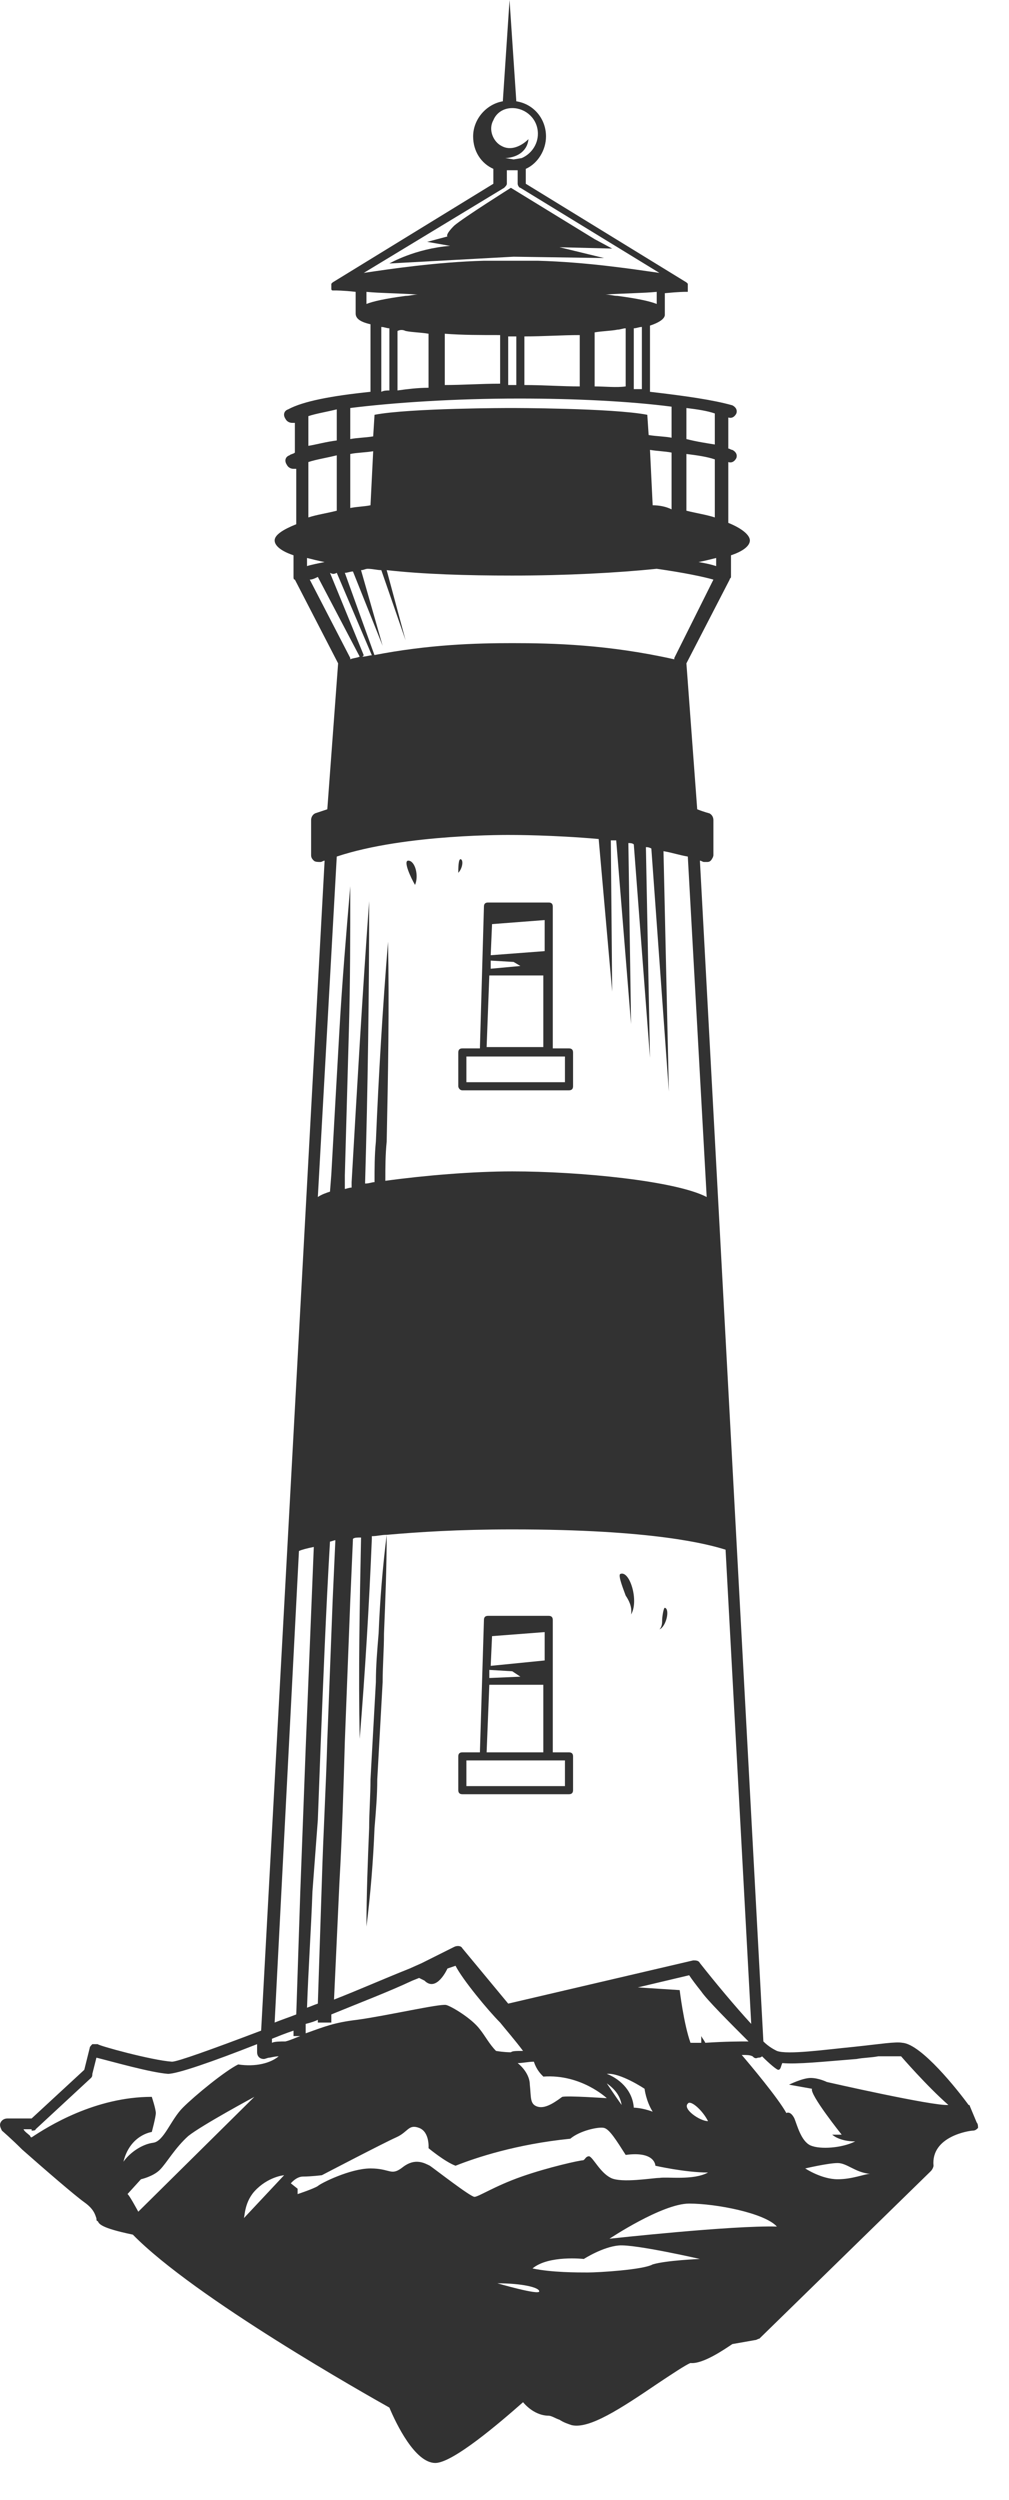 <?xml version="1.0" encoding="UTF-8"?> <svg xmlns="http://www.w3.org/2000/svg" width="21" height="52" viewBox="0 0 21 52" fill="none"> <path d="M13.134 33.579C13.303 33.298 13.106 32.652 12.91 32.736C12.853 32.764 12.994 33.102 13.022 33.186C13.078 33.27 13.162 33.411 13.134 33.579Z" fill="#323232"></path> <path d="M13.837 33.439C13.809 33.439 13.781 33.636 13.781 33.692C13.781 33.748 13.781 33.832 13.725 33.889C13.865 33.832 13.949 33.467 13.837 33.439Z" fill="#323232"></path> <path d="M9.622 37.317H11.842C11.899 37.317 11.927 37.288 11.927 37.232V36.53C11.927 36.474 11.899 36.446 11.842 36.446H11.505V33.692C11.505 33.636 11.477 33.607 11.421 33.607H10.156C10.1 33.607 10.072 33.636 10.072 33.692L9.988 36.446H9.622C9.566 36.446 9.538 36.474 9.538 36.53V37.232C9.538 37.288 9.566 37.317 9.622 37.317ZM10.213 34.647L10.241 34.029L11.336 33.945V34.535L10.213 34.647ZM10.831 34.872L10.184 34.9V34.731L10.662 34.76L10.831 34.872ZM10.184 35.041H11.308V36.446H10.128L10.184 35.041ZM9.707 36.614H11.758V37.148H9.707V36.614Z" fill="#323232"></path> <path d="M9.622 22.677H11.842C11.899 22.677 11.927 22.648 11.927 22.592V21.89C11.927 21.834 11.899 21.805 11.842 21.805H11.505V18.855C11.505 18.799 11.477 18.771 11.421 18.771H10.156C10.1 18.771 10.072 18.799 10.072 18.855L9.988 21.805H9.622C9.566 21.805 9.538 21.834 9.538 21.89V22.592C9.538 22.62 9.566 22.677 9.622 22.677ZM10.213 19.867L10.241 19.22L11.336 19.136V19.782L10.213 19.867ZM10.831 20.091L10.213 20.148V19.979L10.69 20.007L10.831 20.091ZM10.184 20.288H11.308V21.777H10.128L10.184 20.288ZM9.707 21.974H11.758V22.508H9.707V21.974Z" fill="#323232"></path> <path d="M8.497 17.9C8.385 17.9 8.554 18.265 8.638 18.405C8.722 18.209 8.638 17.9 8.497 17.9Z" fill="#323232"></path> <path d="M9.594 17.872C9.538 17.843 9.538 18.068 9.538 18.153C9.622 18.068 9.65 17.9 9.594 17.872Z" fill="#323232"></path> <path d="M10.69 5.339L12.572 5.367L11.645 5.142L12.741 5.17L12.376 4.974L10.633 3.906C10.633 3.906 9.65 4.524 9.453 4.693C9.257 4.889 9.313 4.918 9.313 4.918L8.891 5.03L9.369 5.114C8.638 5.17 8.104 5.48 8.104 5.48L10.69 5.339Z" fill="#323232"></path> <path d="M20.328 44.145L20.187 43.808C20.187 43.808 20.187 43.78 20.159 43.78C19.934 43.471 19.176 42.515 18.782 42.487C18.642 42.459 18.305 42.515 17.771 42.571C17.181 42.628 16.394 42.74 16.169 42.656C16.113 42.628 16 42.571 15.888 42.459L14.567 17.9C14.595 17.9 14.624 17.928 14.652 17.928C14.68 17.928 14.68 17.928 14.708 17.928C14.736 17.928 14.764 17.928 14.792 17.9C14.82 17.872 14.848 17.815 14.848 17.787V17.057C14.848 17 14.82 16.944 14.764 16.916C14.764 16.916 14.652 16.888 14.511 16.832L14.286 13.797L15.186 12.055C15.186 12.027 15.214 12.027 15.214 11.999V11.549C15.467 11.465 15.607 11.352 15.607 11.24C15.607 11.128 15.438 10.987 15.158 10.875V9.61C15.242 9.638 15.298 9.582 15.326 9.526C15.354 9.442 15.298 9.385 15.242 9.357C15.214 9.357 15.186 9.329 15.158 9.329V8.683C15.242 8.711 15.298 8.655 15.326 8.599C15.354 8.514 15.298 8.458 15.242 8.43C14.848 8.318 14.258 8.233 13.528 8.149V6.772C13.781 6.688 13.837 6.603 13.837 6.547V6.098C14.118 6.07 14.258 6.07 14.258 6.07H14.286C14.286 6.07 14.286 6.07 14.315 6.07C14.315 6.07 14.315 6.07 14.315 6.041C14.315 6.041 14.315 6.041 14.315 6.013C14.315 6.013 14.315 6.013 14.315 5.985C14.315 5.985 14.315 5.985 14.315 5.957V5.929V5.901C14.315 5.901 14.315 5.901 14.286 5.873L10.943 3.822V3.512C11.195 3.4 11.364 3.119 11.364 2.838C11.364 2.473 11.111 2.164 10.746 2.107L10.605 0L10.465 2.107C10.128 2.164 9.847 2.473 9.847 2.838C9.847 3.147 10.015 3.4 10.268 3.512V3.822L6.924 5.873C6.924 5.873 6.924 5.873 6.896 5.901V5.929V5.957C6.896 5.957 6.896 5.957 6.896 5.985C6.896 5.985 6.896 5.985 6.896 6.013C6.896 6.013 6.896 6.041 6.924 6.041C6.924 6.041 6.924 6.041 6.952 6.041H6.98C6.98 6.041 7.149 6.041 7.402 6.07V6.519C7.402 6.603 7.458 6.688 7.711 6.744V8.149C6.896 8.233 6.306 8.346 5.997 8.514C5.913 8.542 5.885 8.627 5.941 8.711C5.969 8.767 6.025 8.795 6.081 8.795C6.109 8.795 6.109 8.795 6.137 8.795V9.413C6.109 9.442 6.053 9.442 6.025 9.47C5.941 9.498 5.913 9.582 5.969 9.666C5.997 9.723 6.053 9.751 6.109 9.751C6.137 9.751 6.137 9.751 6.166 9.751V10.903C5.885 11.015 5.716 11.128 5.716 11.24C5.716 11.352 5.856 11.465 6.109 11.549V11.999C6.109 12.027 6.109 12.055 6.137 12.055L7.037 13.797L6.812 16.832C6.643 16.888 6.559 16.916 6.559 16.916C6.503 16.944 6.475 17 6.475 17.057V17.787C6.475 17.843 6.503 17.872 6.531 17.9C6.559 17.928 6.615 17.928 6.671 17.928C6.699 17.928 6.728 17.9 6.756 17.9L5.435 42.234C4.395 42.628 3.693 42.88 3.58 42.88C3.159 42.852 2.035 42.543 2.035 42.515C2.007 42.515 1.951 42.515 1.922 42.515C1.894 42.543 1.866 42.571 1.866 42.599L1.754 43.049L0.658 44.061H0.152C0.096 44.061 0.04 44.089 0.012 44.145C-0.016 44.201 0.012 44.257 0.04 44.314C0.04 44.314 0.236 44.482 0.461 44.707C0.939 45.129 1.557 45.662 1.754 45.803C1.951 45.943 1.979 46.056 2.007 46.14C2.007 46.168 2.007 46.196 2.035 46.196C2.063 46.252 2.091 46.337 2.765 46.477C4.058 47.798 7.655 49.821 8.104 50.074C8.245 50.411 8.638 51.226 9.06 51.226C9.425 51.226 10.409 50.383 10.886 49.962C11.027 50.13 11.223 50.243 11.42 50.243C11.476 50.243 11.561 50.299 11.645 50.327C11.729 50.383 11.814 50.411 11.898 50.439C12.263 50.524 12.909 50.102 13.696 49.568C13.949 49.4 14.286 49.175 14.371 49.147C14.624 49.175 15.073 48.866 15.242 48.753L15.72 48.669C15.748 48.669 15.776 48.641 15.804 48.641L19.372 45.157C19.401 45.129 19.429 45.072 19.429 45.044C19.372 44.426 20.187 44.314 20.244 44.314C20.3 44.314 20.328 44.285 20.356 44.257C20.356 44.229 20.356 44.173 20.328 44.145ZM5.66 42.403C5.8 42.347 5.941 42.29 6.109 42.234C6.109 42.262 6.109 42.319 6.109 42.347H6.25C6.166 42.375 6.053 42.431 5.941 42.459C5.828 42.459 5.716 42.459 5.66 42.487V42.403ZM6.615 37.851L6.671 36.361C6.728 34.928 6.784 33.495 6.868 32.062C6.896 32.062 6.952 32.034 6.98 32.034L6.924 33.27L6.812 36.193C6.784 37.176 6.728 38.132 6.699 39.115L6.615 41.672C6.531 41.7 6.475 41.728 6.39 41.757C6.418 40.942 6.475 40.127 6.503 39.34L6.615 37.851ZM7.514 31.978V32.006C7.486 33.383 7.458 34.788 7.486 36.165C7.599 34.788 7.683 33.383 7.739 32.006C7.739 31.978 7.739 31.95 7.739 31.95C7.852 31.95 7.936 31.922 8.048 31.922C7.964 32.596 7.908 33.27 7.88 33.973C7.852 34.31 7.823 34.647 7.823 34.984L7.767 35.996L7.711 37.008C7.711 37.345 7.683 37.682 7.683 38.019C7.655 38.694 7.627 39.396 7.627 40.071C7.711 39.396 7.767 38.722 7.795 38.019C7.823 37.682 7.852 37.345 7.852 37.008L7.908 35.996L7.964 34.984C7.964 34.647 7.992 34.31 7.992 33.973C8.02 33.298 8.048 32.596 8.048 31.922C8.695 31.865 9.538 31.809 10.662 31.809C13.612 31.809 14.736 32.118 15.101 32.231L15.635 42.094C15.298 41.728 14.877 41.223 14.567 40.829C14.539 40.773 14.483 40.773 14.427 40.773L10.577 41.672L9.622 40.52C9.594 40.464 9.509 40.464 9.453 40.492L8.779 40.829L8.526 40.942C7.964 41.166 7.458 41.391 6.952 41.588L7.065 39.143C7.121 38.16 7.149 37.204 7.177 36.221L7.29 33.298L7.346 32.006C7.374 31.978 7.43 31.978 7.514 31.978ZM12.235 47.264C12.01 47.264 11.476 47.264 11.083 47.18C11.42 46.899 12.151 46.983 12.151 46.983C12.151 46.983 12.544 46.73 12.881 46.702C13.219 46.674 14.567 46.983 14.567 46.983C14.567 46.983 13.865 47.011 13.584 47.096C13.387 47.208 12.46 47.264 12.235 47.264ZM6.053 45.41C6.053 45.41 6.166 45.269 6.306 45.269C6.475 45.269 6.699 45.241 6.699 45.241C6.699 45.241 7.992 44.566 8.245 44.454C8.498 44.342 8.498 44.173 8.723 44.257C8.947 44.342 8.919 44.679 8.919 44.679C8.919 44.679 9.257 44.96 9.481 45.044C9.903 44.876 10.746 44.595 11.87 44.482C12.066 44.314 12.46 44.229 12.572 44.257C12.685 44.285 12.825 44.51 13.022 44.819C13.64 44.735 13.64 45.044 13.64 45.044C13.64 45.044 14.258 45.185 14.736 45.185C14.427 45.353 13.893 45.269 13.724 45.297C13.584 45.297 12.938 45.41 12.713 45.297C12.488 45.185 12.348 44.876 12.263 44.847C12.179 44.847 12.179 44.932 12.123 44.932C12.066 44.932 11.42 45.072 10.858 45.269C10.296 45.466 9.959 45.691 9.875 45.691C9.79 45.691 9.032 45.1 8.947 45.044C8.835 44.988 8.638 44.876 8.385 45.072C8.133 45.269 8.133 45.1 7.711 45.1C7.29 45.1 6.671 45.41 6.615 45.466C6.531 45.522 6.194 45.634 6.194 45.634V45.522L6.053 45.41ZM14.736 44.117C14.567 44.117 14.202 43.864 14.315 43.752C14.371 43.667 14.624 43.892 14.736 44.117ZM12.629 43.133C12.909 43.105 13.415 43.443 13.415 43.443C13.415 43.443 13.443 43.695 13.584 43.92C13.359 43.836 13.191 43.836 13.191 43.836C13.162 43.443 12.853 43.218 12.629 43.133ZM12.938 43.78C12.797 43.583 12.629 43.33 12.629 43.33C12.825 43.471 12.909 43.611 12.938 43.78ZM11.308 43.19C12.095 43.133 12.629 43.639 12.629 43.639C12.629 43.639 11.814 43.583 11.701 43.611C11.476 43.78 11.308 43.864 11.167 43.808C11.027 43.752 11.055 43.611 11.027 43.358C11.027 43.19 10.914 43.021 10.774 42.909C10.886 42.909 10.999 42.88 11.111 42.88C11.167 43.049 11.252 43.133 11.308 43.19ZM11.223 47.657C11.223 47.742 10.352 47.489 10.352 47.489C10.858 47.489 11.223 47.573 11.223 47.657ZM12.685 46.562C12.685 46.562 13.781 45.831 14.343 45.831C14.905 45.831 15.916 46.028 16.169 46.309C15.242 46.281 12.685 46.562 12.685 46.562ZM14.68 42.487C14.652 42.431 14.624 42.403 14.595 42.347C14.595 42.403 14.595 42.459 14.595 42.487C14.511 42.487 14.455 42.487 14.371 42.487C14.23 42.094 14.146 41.391 14.146 41.391L13.275 41.335L14.343 41.082C14.399 41.166 14.483 41.279 14.595 41.419C14.708 41.588 15.186 42.066 15.579 42.459C15.382 42.459 15.101 42.459 14.68 42.487ZM6.615 42.009V42.066H6.896V41.897C7.514 41.644 8.104 41.419 8.582 41.194L8.723 41.138L8.835 41.194C9.088 41.447 9.313 40.942 9.313 40.942L9.481 40.885C9.622 41.166 10.156 41.813 10.409 42.066C10.521 42.206 10.718 42.431 10.886 42.656C10.746 42.656 10.662 42.656 10.633 42.684C10.605 42.684 10.493 42.684 10.324 42.656C10.184 42.515 10.1 42.347 9.987 42.206C9.819 41.981 9.397 41.728 9.285 41.7C9.144 41.672 8.048 41.925 7.43 42.009C6.952 42.066 6.756 42.15 6.362 42.29C6.362 42.234 6.362 42.178 6.362 42.094C6.475 42.066 6.559 42.038 6.615 42.009ZM2.878 46C2.878 46 2.681 45.634 2.653 45.634L2.934 45.325C2.934 45.325 3.187 45.269 3.327 45.129C3.468 44.988 3.637 44.679 3.918 44.426C4.199 44.201 5.294 43.611 5.294 43.611L2.878 46ZM5.294 45.578C5.575 45.269 5.913 45.241 5.913 45.241L5.07 46.14C5.098 46.14 5.07 45.831 5.294 45.578ZM16.759 45.1C16.759 45.1 17.237 44.988 17.434 44.988C17.63 44.988 17.799 45.185 18.108 45.213C17.996 45.213 17.743 45.325 17.434 45.325C17.096 45.325 16.759 45.1 16.759 45.1ZM17.827 42.824C17.968 42.796 18.136 42.796 18.277 42.768H18.754C18.754 42.768 19.288 43.386 19.738 43.78C19.429 43.808 17.209 43.302 17.209 43.302C17.209 43.302 17.04 43.218 16.872 43.218C16.703 43.218 16.422 43.358 16.422 43.358L16.9 43.443C16.843 43.555 17.518 44.398 17.518 44.398H17.321C17.321 44.398 17.462 44.538 17.799 44.538C17.518 44.679 17.068 44.707 16.872 44.623C16.675 44.538 16.591 44.201 16.534 44.061C16.45 43.892 16.366 43.948 16.366 43.948C16.197 43.639 15.607 42.937 15.438 42.74C15.551 42.74 15.607 42.74 15.663 42.768C15.691 42.796 15.72 42.824 15.776 42.796C15.804 42.796 15.832 42.796 15.86 42.768C16.029 42.937 16.169 43.049 16.197 43.049C16.253 43.049 16.253 42.965 16.282 42.909C16.591 42.937 17.125 42.88 17.827 42.824ZM12.376 8.037V6.913C12.544 6.884 12.713 6.884 12.853 6.856C12.909 6.856 12.966 6.828 13.022 6.828V8.037C12.825 8.065 12.6 8.037 12.376 8.037ZM10.746 8.008C10.69 8.008 10.633 8.008 10.577 8.008V6.997C10.605 6.997 10.633 6.997 10.662 6.997C10.69 6.997 10.718 6.997 10.746 6.997V8.008ZM9.257 6.941C9.622 6.969 9.987 6.969 10.409 6.969V7.98C10.015 7.98 9.622 8.008 9.257 8.008V6.941ZM10.914 6.997C11.308 6.997 11.701 6.969 12.066 6.969V8.037C11.701 8.037 11.308 8.008 10.914 8.008V6.997ZM8.442 6.884C8.582 6.913 8.751 6.913 8.919 6.941V8.065C8.695 8.065 8.47 8.093 8.273 8.121V6.884C8.329 6.856 8.385 6.856 8.442 6.884ZM10.802 8.289C11.982 8.289 13.106 8.346 13.977 8.458V9.104C13.837 9.076 13.668 9.076 13.5 9.048L13.472 8.627C12.741 8.486 10.633 8.486 10.633 8.486C10.633 8.486 8.526 8.486 7.795 8.627L7.767 9.076C7.599 9.104 7.43 9.104 7.29 9.132V8.486C8.189 8.374 9.453 8.289 10.802 8.289ZM13.584 10.509L13.528 9.357C13.696 9.385 13.837 9.385 13.977 9.413V10.594C13.865 10.537 13.724 10.509 13.584 10.509ZM7.711 10.509C7.571 10.537 7.43 10.537 7.29 10.566V9.442C7.43 9.413 7.599 9.413 7.767 9.385L7.711 10.509ZM7.009 11.914L7.739 13.629C7.683 13.629 7.627 13.657 7.542 13.657L7.571 13.629L6.868 11.914C6.924 11.943 6.952 11.943 7.009 11.914ZM14.034 13.685V13.713C12.657 13.404 11.505 13.376 10.662 13.376C9.903 13.376 8.919 13.404 7.767 13.629H7.795L7.177 11.914C7.233 11.914 7.29 11.886 7.346 11.886L7.964 13.432L7.514 11.858C7.571 11.858 7.599 11.83 7.655 11.83C7.739 11.83 7.852 11.858 7.936 11.858L8.442 13.319L8.048 11.858C8.807 11.943 9.706 11.971 10.662 11.971C11.786 11.971 12.853 11.914 13.668 11.83C14.258 11.914 14.652 11.999 14.848 12.055L14.034 13.685ZM14.905 11.774C14.82 11.746 14.708 11.718 14.539 11.69C14.68 11.662 14.792 11.633 14.905 11.605V11.774ZM14.877 10.762C14.708 10.706 14.511 10.678 14.286 10.622V9.442C14.511 9.47 14.708 9.498 14.877 9.554V10.762ZM14.877 9.245C14.708 9.217 14.511 9.189 14.286 9.132V8.486C14.511 8.514 14.708 8.542 14.877 8.599V9.245ZM13.359 8.093C13.303 8.093 13.247 8.093 13.191 8.093V6.828C13.247 6.828 13.303 6.8 13.359 6.8V8.093ZM13.668 6.322C13.528 6.266 13.275 6.21 12.853 6.154C12.769 6.154 12.685 6.126 12.6 6.126C13.022 6.098 13.387 6.098 13.668 6.07V6.322ZM10.662 2.248C10.943 2.248 11.195 2.473 11.195 2.782C11.195 3.007 11.055 3.203 10.858 3.288L10.69 3.316L10.521 3.288H10.493C10.718 3.288 10.971 3.175 10.999 2.894C10.858 3.035 10.633 3.147 10.437 3.035C10.268 2.95 10.156 2.698 10.268 2.501C10.324 2.36 10.465 2.248 10.662 2.248ZM10.493 3.906C10.521 3.878 10.549 3.85 10.549 3.822V3.541C10.577 3.541 10.605 3.541 10.662 3.541C10.69 3.541 10.718 3.541 10.774 3.541V3.822C10.774 3.85 10.802 3.906 10.83 3.906L13.724 5.676C13.134 5.592 12.207 5.451 11.195 5.423C11.167 5.423 11.167 5.423 11.139 5.423C11.111 5.423 11.083 5.423 11.027 5.423C10.999 5.423 10.943 5.423 10.914 5.423C10.886 5.423 10.858 5.423 10.83 5.423C10.774 5.423 10.69 5.423 10.633 5.423C10.577 5.423 10.493 5.423 10.437 5.423C10.409 5.423 10.38 5.423 10.352 5.423C10.324 5.423 10.268 5.423 10.24 5.423C10.212 5.423 10.184 5.423 10.128 5.423C10.1 5.423 10.1 5.423 10.071 5.423C9.088 5.451 8.133 5.592 7.571 5.676L10.493 3.906ZM8.695 6.126C8.61 6.126 8.526 6.154 8.442 6.154C8.02 6.21 7.767 6.266 7.627 6.322V6.07C7.908 6.098 8.273 6.098 8.695 6.126ZM7.936 6.8C7.992 6.8 8.048 6.828 8.104 6.828V8.121C8.048 8.121 7.992 8.121 7.936 8.149V6.8ZM6.418 8.655C6.587 8.599 6.784 8.57 7.009 8.514V9.161C6.784 9.189 6.587 9.245 6.418 9.273V8.655ZM6.418 9.61C6.587 9.554 6.784 9.526 7.009 9.47V10.622C6.784 10.678 6.587 10.706 6.418 10.762V9.61ZM6.756 11.69C6.615 11.718 6.475 11.746 6.39 11.774V11.605C6.503 11.633 6.615 11.662 6.756 11.69ZM6.447 12.055C6.503 12.055 6.559 12.027 6.615 11.999L7.486 13.657C7.43 13.685 7.346 13.685 7.29 13.713V13.685L6.447 12.055ZM10.662 17.366C10.69 17.366 11.505 17.366 12.46 17.45L12.741 20.625L12.713 17.478C12.741 17.478 12.797 17.478 12.825 17.478L13.134 21.3L13.078 17.534C13.106 17.534 13.162 17.534 13.191 17.562L13.528 22.002L13.443 17.619C13.472 17.619 13.5 17.619 13.556 17.647L13.921 22.705L13.809 17.703C13.977 17.731 14.146 17.787 14.315 17.815L14.708 24.896C14.062 24.559 12.066 24.363 10.662 24.363C9.847 24.363 8.835 24.447 8.02 24.559C8.02 24.278 8.02 24.025 8.048 23.744C8.076 22.367 8.104 20.962 8.076 19.586C7.964 20.962 7.88 22.367 7.823 23.744C7.795 24.025 7.795 24.306 7.795 24.587C7.739 24.587 7.683 24.616 7.599 24.616V24.587C7.655 22.648 7.683 20.681 7.683 18.743C7.542 20.681 7.43 22.648 7.318 24.587V24.7C7.261 24.7 7.205 24.728 7.177 24.728V24.447C7.205 23.435 7.233 22.452 7.261 21.44C7.29 20.429 7.29 19.445 7.29 18.433C7.205 19.417 7.121 20.429 7.065 21.412C7.009 22.396 6.952 23.407 6.896 24.419L6.868 24.784C6.784 24.812 6.699 24.84 6.615 24.896L7.009 17.815C8.442 17.338 10.633 17.366 10.662 17.366ZM6.222 32.259C6.278 32.231 6.39 32.203 6.531 32.174C6.475 33.579 6.418 34.984 6.362 36.361L6.306 37.851L6.25 39.34C6.222 40.183 6.194 41.054 6.166 41.897C6.025 41.953 5.856 42.009 5.716 42.066L6.222 32.259ZM0.658 44.314C0.686 44.314 0.742 44.314 0.742 44.285L1.894 43.218C1.922 43.19 1.922 43.161 1.922 43.133L2.007 42.796C2.344 42.88 3.131 43.105 3.496 43.133C3.693 43.133 4.423 42.88 5.351 42.515V42.684C5.351 42.768 5.407 42.824 5.491 42.824C5.519 42.824 5.575 42.796 5.604 42.796C5.632 42.796 5.716 42.768 5.8 42.768C5.632 42.909 5.323 42.993 4.957 42.937C4.676 43.077 4.058 43.583 3.805 43.836C3.552 44.089 3.412 44.538 3.187 44.566C2.962 44.595 2.709 44.763 2.569 44.96C2.709 44.398 3.159 44.342 3.159 44.342C3.159 44.342 3.243 44.033 3.243 43.948C3.243 43.864 3.159 43.611 3.159 43.611C1.979 43.611 0.995 44.229 0.658 44.454C0.658 44.454 0.63 44.454 0.63 44.426C0.574 44.37 0.517 44.342 0.489 44.285H0.658V44.314Z" fill="#323232"></path> </svg> 
